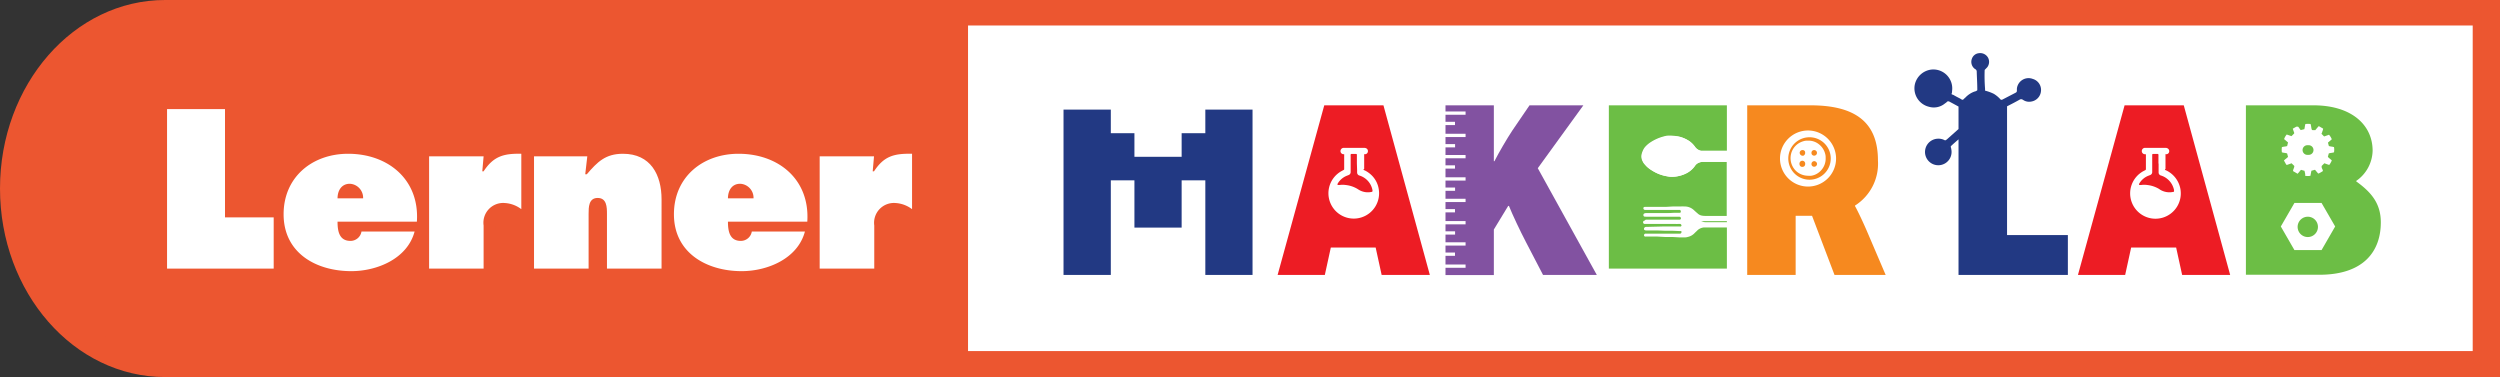 <svg id="Layer_1" data-name="Layer 1" xmlns="http://www.w3.org/2000/svg" viewBox="0 0 305 46"><rect x="0" y="0" width="305" height="46" fill="#333333" stroke="none"/><defs><style>.cls-1{opacity:0;}.cls-2{fill:#fff;}.cls-3{fill:#ec5630;}.cls-4{fill:#223983;}.cls-5{fill:#ed1c24;}.cls-6{fill:#f6891f;}.cls-7{fill:#6cbe45;}.cls-8{fill:#8252A1}</style></defs><g class="cls-1"><path class="cls-2" d="M20.15,1.47C9.84,1.47,1.47,11.11,1.47,23S9.84,44.53,20.15,44.53H303.53V1.47Z"/><path class="cls-2" d="M305,46H20.15C9,46,0,35.68,0,23S9,0,20.15,0H305ZM20.15,3C10.66,3,3,11.94,3,23s7.71,20,17.2,20h281.9V3Z"/></g><path class="cls-3" d="M20.15,1.47C9.84,1.47,1.47,11.11,1.47,23S9.84,44.53,20.15,44.53H303.53V1.47Z"/><path class="cls-3" d="M305,46H20.15C9,46,0,35.68,0,23S9,0,20.15,0H305ZM20.15,3C10.66,3,3,11.94,3,23s7.71,20,17.2,20h281.9V3Z"/><path class="cls-2" d="M118.1,3.11V42.83H301.67V3.11Z"/><g class="cls-1"><polygon class="cls-2" points="33.39 32.77 20.38 32.77 20.38 13.31 27.45 13.31 27.45 26.52 33.39 26.52 33.39 32.77"/><path class="cls-2" d="M34.86,34.25H18.91V11.84h10V25.05h5.94Zm-13-2.95H31.91V28H26V14.78H21.85Z"/></g><polygon class="cls-3" points="33.39 32.77 20.38 32.77 20.38 13.31 27.45 13.31 27.45 26.52 33.39 26.52 33.39 32.77"/><path class="cls-3" d="M34.86,34.25H18.91V11.84h10V25.05h5.94Zm-13-2.95H31.91V28H26V14.78H21.85Z"/><g class="cls-1"><path class="cls-2" d="M50.86,27H41.18c0,1.11.18,2.35,1.58,2.35a1.36,1.36,0,0,0,1.34-1.14h6.48c-.88,3.31-4.57,4.83-7.72,4.83-4.31,0-8.26-2.22-8.26-6.94,0-4.55,3.51-7.38,7.87-7.38C47.35,18.76,51.2,21.91,50.86,27Z"/><path class="cls-2" d="M42.86,34.55c-5.82,0-9.73-3.38-9.73-8.41s3.93-8.86,9.34-8.86a10.19,10.19,0,0,1,7.56,3,8.8,8.8,0,0,1,2.32,6.48h.14l-.18.69-.07,1H52l0,.12C50.92,32.7,46.5,34.55,42.86,34.55Zm-.39-14.32c-3.77,0-6.4,2.43-6.4,5.91,0,4,3.51,5.47,6.79,5.47a7.63,7.63,0,0,0,5.21-1.88H45a2.79,2.79,0,0,1-2.26,1.13c-.92,0-3-.37-3-3.82V25.57h9.65a5.75,5.75,0,0,0-1.48-3.26A7.28,7.28,0,0,0,42.47,20.23Z"/></g><path class="cls-3" d="M50.86,27H41.18c0,1.11.18,2.35,1.58,2.35a1.36,1.36,0,0,0,1.34-1.14h6.48c-.88,3.31-4.57,4.83-7.72,4.83-4.31,0-8.26-2.22-8.26-6.94,0-4.55,3.51-7.38,7.87-7.38C47.35,18.76,51.2,21.91,50.86,27Z"/><path class="cls-3" d="M42.86,34.55c-5.82,0-9.73-3.38-9.73-8.41s3.93-8.86,9.34-8.86a10.19,10.19,0,0,1,7.56,3,8.8,8.8,0,0,1,2.32,6.48h.14l-.18.69-.07,1H52l0,.12C50.92,32.7,46.5,34.55,42.86,34.55Zm-.39-14.32c-3.77,0-6.4,2.43-6.4,5.91,0,4,3.51,5.47,6.79,5.47a7.63,7.63,0,0,0,5.21-1.88H45a2.79,2.79,0,0,1-2.26,1.13c-.92,0-3-.37-3-3.82V25.57h9.65a5.75,5.75,0,0,0-1.48-3.26A7.28,7.28,0,0,0,42.47,20.23Z"/><g class="cls-1"><path class="cls-2" d="M63.65,25.52a3.66,3.66,0,0,0-2-.75A2.41,2.41,0,0,0,59,27.51v5.26H52.35V19.07H59l-.16,1.83H59c1.18-1.81,2.4-2.19,4.64-2.14Z"/><path class="cls-2" d="M60.48,34.25H50.87V17.59h9.74v.09a8.17,8.17,0,0,1,3.08-.4l1.44,0V28.1l-2.38-1.41c-.57-.34-.76-.45-1.13-.45-.75,0-1.13.2-1.13,1.27ZM53.82,31.3h3.71V27.51a3.88,3.88,0,0,1,4.08-4.21,3.48,3.48,0,0,1,.57,0V20.29a2.64,2.64,0,0,0-1.94,1.42l-.44.66H57.4l0-1.59,0-.24H53.82Z"/></g><path class="cls-3" d="M63.65,25.52a3.66,3.66,0,0,0-2-.75A2.41,2.41,0,0,0,59,27.51v5.26H52.35V19.07H59l-.16,1.83H59c1.18-1.81,2.4-2.19,4.64-2.14Z"/><path class="cls-3" d="M60.48,34.25H50.87V17.59h9.74v.09a8.17,8.17,0,0,1,3.08-.4l1.44,0V28.1l-2.38-1.41c-.57-.34-.76-.45-1.13-.45-.75,0-1.13.2-1.13,1.27ZM53.82,31.3h3.71V27.51a3.88,3.88,0,0,1,4.08-4.21,3.48,3.48,0,0,1,.57,0V20.29a2.64,2.64,0,0,0-1.94,1.42l-.44.66H57.4l0-1.59,0-.24H53.82Z"/><g class="cls-1"><path class="cls-2" d="M80.71,32.77H74.05V26.09c0-.8,0-1.94-1.13-1.94s-1.11,1.14-1.11,1.94v6.68H65.15V19.07h6.5l-.25,2.19h.15c1.29-1.5,2.27-2.5,4.41-2.5,3.41,0,4.75,2.55,4.75,5.57Z"/><path class="cls-2" d="M82.18,34.25H63.68V17.59h9.63l0,.26A6.07,6.07,0,0,1,76,17.28c3.84,0,6.22,2.7,6.22,7ZM75.53,31.3h3.71v-7c0-2.72-1.1-4.1-3.28-4.1-1.44,0-2,.54-3.3,2l-.44.51H69.89L70,20.54H66.62V31.3h3.72V26.09c0-2.82,1.4-3.41,2.58-3.41s2.61.59,2.61,3.41Z"/></g><path class="cls-3" d="M80.71,32.77H74.05V26.09c0-.8,0-1.94-1.13-1.94s-1.11,1.14-1.11,1.94v6.68H65.15V19.07h6.5l-.25,2.19h.15c1.29-1.5,2.27-2.5,4.41-2.5,3.41,0,4.75,2.55,4.75,5.57Z"/><path class="cls-3" d="M82.18,34.25H63.68V17.59h9.63l0,.26A6.07,6.07,0,0,1,76,17.28c3.84,0,6.22,2.7,6.22,7ZM75.53,31.3h3.71v-7c0-2.72-1.1-4.1-3.28-4.1-1.44,0-2,.54-3.3,2l-.44.51H69.89L70,20.54H66.62V31.3h3.72V26.09c0-2.82,1.4-3.41,2.58-3.41s2.61.59,2.61,3.41Z"/><g class="cls-1"><path class="cls-2" d="M98.49,27H88.81c0,1.11.18,2.35,1.57,2.35a1.36,1.36,0,0,0,1.34-1.14H98.2c-.88,3.31-4.57,4.83-7.72,4.83-4.31,0-8.26-2.22-8.26-6.94,0-4.55,3.51-7.38,7.88-7.38C95,18.76,98.82,21.91,98.49,27Z"/><path class="cls-2" d="M90.48,34.55c-5.82,0-9.73-3.38-9.73-8.41s3.93-8.86,9.35-8.86a10.13,10.13,0,0,1,7.55,3A8.76,8.76,0,0,1,100,26.78h.14l-.18.68-.07,1.05h-.21l0,.12C98.54,32.7,94.13,34.55,90.48,34.55ZM90.1,20.23c-3.77,0-6.4,2.43-6.4,5.91,0,4,3.5,5.47,6.78,5.47a7.63,7.63,0,0,0,5.21-1.88h-3a2.79,2.79,0,0,1-2.26,1.13c-.92,0-3-.37-3-3.82V25.57H97a5.62,5.62,0,0,0-1.48-3.26A7.28,7.28,0,0,0,90.1,20.23Z"/></g><path class="cls-3" d="M98.49,27H88.81c0,1.11.18,2.35,1.57,2.35a1.36,1.36,0,0,0,1.34-1.14H98.2c-.88,3.31-4.57,4.83-7.72,4.83-4.31,0-8.26-2.22-8.26-6.94,0-4.55,3.51-7.38,7.88-7.38C95,18.76,98.82,21.91,98.49,27Z"/><path class="cls-3" d="M90.48,34.55c-5.82,0-9.73-3.38-9.73-8.41s3.93-8.86,9.35-8.86a10.13,10.13,0,0,1,7.55,3A8.76,8.76,0,0,1,100,26.78h.14l-.18.68-.07,1.05h-.21l0,.12C98.54,32.7,94.13,34.55,90.48,34.55ZM90.1,20.23c-3.77,0-6.4,2.43-6.4,5.91,0,4,3.5,5.47,6.78,5.47a7.63,7.63,0,0,0,5.21-1.88h-3a2.79,2.79,0,0,1-2.26,1.13c-.92,0-3-.37-3-3.82V25.57H97a5.62,5.62,0,0,0-1.48-3.26A7.28,7.28,0,0,0,90.1,20.23Z"/><g class="cls-1"><path class="cls-2" d="M111.28,25.52a3.69,3.69,0,0,0-2-.75,2.42,2.42,0,0,0-2.61,2.74v5.26H100V19.07h6.66l-.16,1.83h.16c1.19-1.81,2.4-2.19,4.65-2.14Z"/><path class="cls-2" d="M108.1,34.25H98.5V17.59h9.73v.09a8.22,8.22,0,0,1,3.09-.4l1.44,0V28.1l-2.38-1.41c-.57-.34-.77-.45-1.13-.45-.76,0-1.14.2-1.14,1.27Zm-6.66-2.95h3.72V27.51a3.88,3.88,0,0,1,4.08-4.21,3.28,3.28,0,0,1,.56,0V20.29a2.64,2.64,0,0,0-1.94,1.42l-.44.66H105l0-1.59,0-.24h-3.59Z"/></g><path class="cls-3" d="M111.28,25.52a3.69,3.69,0,0,0-2-.75,2.42,2.42,0,0,0-2.61,2.74v5.26H100V19.07h6.66l-.16,1.83h.16c1.19-1.81,2.4-2.19,4.65-2.14Z"/><path class="cls-3" d="M108.1,34.25H98.5V17.59h9.73v.09a8.22,8.22,0,0,1,3.09-.4l1.44,0V28.1l-2.38-1.41c-.57-.34-.77-.45-1.13-.45-.76,0-1.14.2-1.14,1.27Zm-6.66-2.95h3.72V27.51a3.88,3.88,0,0,1,4.08-4.21,3.28,3.28,0,0,1,.56,0V20.29a2.64,2.64,0,0,0-1.94,1.42l-.44.66H105l0-1.59,0-.24h-3.59Z"/><g class="cls-1"><path class="cls-2" d="M90.3,22.42c-1,0-1.49.83-1.49,1.78h3.12A1.71,1.71,0,0,0,90.3,22.42Z"/><path class="cls-2" d="M93.4,25.68H87.33V24.2a3,3,0,0,1,3-3.25,3.18,3.18,0,0,1,3.1,3.25Z"/></g><path class="cls-3" d="M90.3,22.42c-1,0-1.49.83-1.49,1.78h3.12A1.71,1.71,0,0,0,90.3,22.42Z"/><path class="cls-3" d="M93.4,25.68H87.33V24.2a3,3,0,0,1,3-3.25,3.18,3.18,0,0,1,3.1,3.25Z"/><g class="cls-1"><path class="cls-2" d="M42.68,22.42c-1,0-1.5.83-1.5,1.78H44.3A1.71,1.71,0,0,0,42.68,22.42Z"/><path class="cls-2" d="M45.78,25.68H39.71V24.2a3,3,0,0,1,3-3.25,3.18,3.18,0,0,1,3.1,3.25Z"/></g><path class="cls-3" d="M42.68,22.42c-1,0-1.5.83-1.5,1.78H44.3A1.71,1.71,0,0,0,42.68,22.42Z"/><path class="cls-3" d="M45.78,25.68H39.71V24.2a3,3,0,0,1,3-3.25,3.18,3.18,0,0,1,3.1,3.25Z"/><polygon class="cls-2" points="27.45 13.31 20.38 13.31 20.38 32.77 33.39 32.77 33.39 26.52 27.45 26.52 27.45 13.31"/><path class="cls-2" d="M42.47,18.76c-4.36,0-7.87,2.83-7.87,7.38,0,4.72,3.95,6.94,8.26,6.94,3.15,0,6.84-1.52,7.72-4.83H44.1a1.36,1.36,0,0,1-1.34,1.14c-1.4,0-1.58-1.24-1.58-2.35h9.68C51.2,21.91,47.35,18.76,42.47,18.76ZM41.18,24.2c0-.95.49-1.78,1.5-1.78A1.71,1.71,0,0,1,44.3,24.2Z"/><path class="cls-2" d="M59,20.9h-.16L59,19.07H52.35v13.7H59V27.51a2.41,2.41,0,0,1,2.6-2.74,3.66,3.66,0,0,1,2,.75V18.76C61.41,18.71,60.19,19.09,59,20.9Z"/><path class="cls-2" d="M76,18.76c-2.14,0-3.12,1-4.41,2.5H71.4l.25-2.19h-6.5v13.7h6.66V26.09c0-.8,0-1.94,1.11-1.94s1.13,1.14,1.13,1.94v6.68h6.66V24.33C80.71,21.31,79.37,18.76,76,18.76Z"/><path class="cls-2" d="M90.1,18.76c-4.37,0-7.88,2.83-7.88,7.38,0,4.72,4,6.94,8.26,6.94,3.15,0,6.84-1.52,7.72-4.83H91.72a1.36,1.36,0,0,1-1.34,1.14c-1.39,0-1.57-1.24-1.57-2.35h9.68C98.82,21.91,95,18.76,90.1,18.76ZM88.81,24.2c0-.95.48-1.78,1.49-1.78a1.71,1.71,0,0,1,1.63,1.78Z"/><path class="cls-2" d="M106.63,20.9h-.16l.16-1.83H100v13.7h6.66V27.51a2.42,2.42,0,0,1,2.61-2.74,3.69,3.69,0,0,1,2,.75V18.76C109,18.71,107.82,19.09,106.63,20.9Z"/><path class="cls-4" d="M147.05,33.54V22h-2.89v5.77H138.4V22h-2.88V33.54h-5.77V13.37h5.77v2.88h2.88v2.88h5.76V16.25h2.89V13.37h5.76V33.54Z"/><path class="cls-5" d="M168.56,33.54l-.73-3.34h-5.47l-.73,3.34h-5.76l5.69-20.69h7.22l5.66,20.69Z"/><path class="cls-8" d="M194.81,33.54h-6.56l-2.08-4c-.7-1.34-1.64-3.32-2.08-4.42H184L182.25,28v5.56h-5.9V12.85h5.9v6.82h.07c.54-1.07,1.54-2.77,2.18-3.74l2.1-3.08h6.57l-5.56,7.67Z"/><path class="cls-6" d="M223.81,33.54l-2.74-7.21h-2v7.21h-5.91V12.85h7.73c5.82,0,8.22,2.37,8.22,6.73a6.05,6.05,0,0,1-2.8,5.5v.06c.36.64,1,2,1.49,3.14l2.25,5.26Z"/><path class="cls-5" d="M266.22,33.54l-.73-3.34H260l-.73,3.34h-5.76l5.69-20.69h7.22l5.66,20.69Z"/><path class="cls-7" d="M274,12.85h8.25c4.65,0,7.21,2.4,7.21,5.54a4.6,4.6,0,0,1-2,3.68v.06c1.86,1.34,3,2.71,3,5,0,3.44-2,6.39-7.51,6.39H274Z"/><rect class="cls-2" x="176.23" y="14.86" width="1.28" height="0.4"/><rect class="cls-2" x="176.23" y="13.6" width="2.57" height="0.4"/><rect class="cls-2" x="176.23" y="16.32" width="2.57" height="0.4"/><rect class="cls-2" x="176.24" y="17.58" width="1.28" height="0.4"/><rect class="cls-2" x="176.23" y="20.17" width="1.28" height="0.4"/><rect class="cls-2" x="176.23" y="18.91" width="2.57" height="0.4"/><rect class="cls-2" x="176.23" y="21.63" width="2.57" height="0.4"/><rect class="cls-2" x="176.24" y="22.88" width="1.28" height="0.4"/><rect class="cls-2" x="176.23" y="25.51" width="1.28" height="0.4"/><rect class="cls-2" x="176.23" y="24.25" width="2.57" height="0.4"/><rect class="cls-2" x="176.23" y="26.97" width="2.57" height="0.4"/><rect class="cls-2" x="176.24" y="28.22" width="1.28" height="0.4"/><rect class="cls-2" x="176.23" y="30.81" width="1.28" height="0.4"/><rect class="cls-2" x="176.23" y="29.56" width="2.57" height="0.4"/><rect class="cls-2" x="176.23" y="32.27" width="2.57" height="0.4"/><path class="cls-2" d="M279.72,15.7l.44-.25c.09,0,.11,0,.18,0s.19.24.29.35l.06.07.44-.11c.06-.22.06-.43.13-.63a2.63,2.63,0,0,1,.63,0c.07.2.07.42.13.63s.28.07.43.13l.29-.34c.16-.19.13-.18.35-.05l.33.19a.7.7,0,0,1-.09.32c0,.1-.07.21-.11.31l.32.33.6-.21a1.8,1.8,0,0,1,.33.53c0,.05-.05.08-.09.11l-.37.32,0,0,.11.41c.2.08.43.07.63.14a1.87,1.87,0,0,1,0,.63c-.2.08-.42.06-.64.14l-.11.42c.15.16.33.28.48.43a2.29,2.29,0,0,1-.31.55c-.21-.05-.41-.14-.6-.2l-.33.33,0,.12c0,.12.08.24.13.36a.18.18,0,0,1,0,.16c-.13.08-.28.17-.44.25s-.09,0-.14,0l-.36-.43-.44.12-.12.62a2.12,2.12,0,0,1-.63,0,.21.21,0,0,1,0-.11c0-.16-.06-.33-.09-.5l0,0-.42-.12a1.16,1.16,0,0,0-.18.2c-.06.07-.12.15-.19.22s-.08.07-.15,0l-.45-.26a.53.53,0,0,1,0-.13c.05-.13.1-.26.14-.39a.56.56,0,0,0,0-.12l-.33-.32-.59.21a.8.8,0,0,1-.18-.27c-.06-.09-.1-.18-.16-.27.15-.17.35-.28.5-.45l-.11-.42c-.21-.08-.44-.06-.64-.14a2.22,2.22,0,0,1,0-.63c.21-.07.43-.06.64-.13l.11-.44-.48-.41a1.74,1.74,0,0,1,.32-.56l.58.2.33-.33a.81.81,0,0,0,0-.09c-.05-.13-.1-.26-.14-.4A.42.42,0,0,1,279.72,15.7Zm1.86,3.19a.59.59,0,1,0,0-1.17.59.59,0,1,0,0,1.17Z"/><path class="cls-2" d="M279.92,30.51l-1.66-2.88,1.66-2.87h3.31l1.66,2.87-1.66,2.88Zm1.63-4.07a1.24,1.24,0,1,0,1.24,1.24A1.24,1.24,0,0,0,281.55,26.44Z"/><path class="cls-2" d="M166.33,20.68a.39.39,0,0,0,.19.12,3.26,3.26,0,0,1,.73.5,3,3,0,0,1,.94,1.68,3.09,3.09,0,1,1-4.5-2.12l.24-.13a.11.11,0,0,0,.06-.09V19a.71.71,0,0,0,0-.14s0,0,0-.05l-.14,0a.38.38,0,0,1-.31-.4.4.4,0,0,1,.35-.37h2.11c.15,0,.31,0,.47,0a.55.55,0,0,1,.24.07.38.38,0,0,1,.17.4.36.36,0,0,1-.29.3l-.16,0a0,0,0,0,0,0,0,.24.24,0,0,0,0,.08v1.72S166.33,20.66,166.33,20.68Zm-.79-.75V18.87a.1.1,0,0,0-.09-.09h-.58a.09.09,0,0,0-.09.08,2.18,2.18,0,0,0,0,.25V21a.38.38,0,0,1-.26.36l-.18.07a2.27,2.27,0,0,0-1.16,1,.3.3,0,0,1,0,.08s0,.06,0,.06l.25,0a2.62,2.62,0,0,1,.74,0,3.5,3.5,0,0,1,1.41.46l.19.12a2.14,2.14,0,0,0,1.62.25,0,0,0,0,0,.05-.05.47.47,0,0,0,0-.17,2.32,2.32,0,0,0-1.48-1.73l-.18-.06a.38.38,0,0,1-.21-.31,1.62,1.62,0,0,1,0-.22Z"/><path class="cls-2" d="M264.12,20.68c0,.07.12.09.18.12A3.13,3.13,0,0,1,266,23a3.09,3.09,0,1,1-4.51-2.12l.25-.13a.15.15,0,0,0,.06-.09V19a.71.71,0,0,0,0-.14.1.1,0,0,0-.06-.05l-.13,0a.38.38,0,0,1-.31-.4.39.39,0,0,1,.35-.37h2.1c.16,0,.32,0,.47,0a.48.48,0,0,1,.24.07.38.38,0,0,1,.18.4.36.36,0,0,1-.29.3l-.16,0s0,0,0,0a.22.22,0,0,0,0,.08v1.72S264.12,20.66,264.12,20.68Zm-.79-.75v-.84a1.7,1.7,0,0,0,0-.22.1.1,0,0,0-.08-.09h-.58a.11.11,0,0,0-.1.08V21a.38.38,0,0,1-.26.36l-.18.07a2.23,2.23,0,0,0-1.16,1,.3.3,0,0,0,0,.08s0,.06,0,.06l.24,0a2.69,2.69,0,0,1,.75,0,3.55,3.55,0,0,1,1.41.46l.18.12a2.17,2.17,0,0,0,1.63.25.05.05,0,0,0,.05-.05.91.91,0,0,0,0-.17,2.34,2.34,0,0,0-1.48-1.73l-.18-.06a.39.39,0,0,1-.22-.31v-1.1Z"/><path class="cls-4" d="M252.28,28.68v4.86H238.94V17c-.3.26-.61.53-.89.79l-.07.11a1.36,1.36,0,0,1,.08.32,1.62,1.62,0,1,1-1.58-1.3,1.58,1.58,0,0,1,.72.16.18.18,0,0,0,.22,0l.13-.1,1.39-1.24V13l-.64-.35-.45-.24a.26.26,0,0,0-.31,0,.8.8,0,0,1-.23.19,2.13,2.13,0,0,1-2,.42,2.31,2.31,0,0,1-1.69-2.76,2.35,2.35,0,0,1,2.09-1.78,2.31,2.31,0,0,1,2.44,2.64c0,.1,0,.19-.05.3s.13.12.21.16q.38.22.78.42c.13.06.24.19.4.17a3.71,3.71,0,0,1,.29-.27,2.87,2.87,0,0,1,1.11-.73.7.7,0,0,0,.34-.16V10.9c0-.71-.05-1.45-.07-2.18a.33.33,0,0,0-.12-.25.94.94,0,0,1-.24-.18,1.07,1.07,0,0,1-.23-1.12,1,1,0,0,1,.85-.68,1.1,1.1,0,0,1,1.1.51,1.08,1.08,0,0,1-.08,1.21l-.31.32a19.8,19.8,0,0,0,.05,2.33,2,2,0,0,0,0,.2,5.23,5.23,0,0,1,1.07.39,3.51,3.51,0,0,1,.83.7.25.25,0,0,0,.21,0l1.62-.84a.25.25,0,0,0,.15-.24c0-.08,0-.16,0-.24A1.43,1.43,0,0,1,248,9.63a1.39,1.39,0,0,1,1,1.48,1.41,1.41,0,0,1-1.19,1.28,1.3,1.3,0,0,1-.91-.15l-.13-.08a.35.35,0,0,0-.38,0c-.51.29-1,.54-1.53.81V28.68Z"/><path class="cls-2" d="M224,19.35a3.42,3.42,0,1,1-3.42-3.43A3.43,3.43,0,0,1,224,19.35Z"/><path class="cls-6" d="M220.6,16.75a2.59,2.59,0,1,1,0,5.17,2.59,2.59,0,0,1,0-5.17Z"/><path class="cls-2" d="M222.73,19.25a2.13,2.13,0,0,1-.65,1.63,2,2,0,0,1-1.1.56,1.75,1.75,0,0,1-.4,0,2.16,2.16,0,0,1-1.35-.48,2.17,2.17,0,0,1-.45-2.82,2.13,2.13,0,0,1,1.2-.9,1.44,1.44,0,0,1,.46-.08h.23a2,2,0,0,1,1.26.46,2.13,2.13,0,0,1,.72,1.07A1.6,1.6,0,0,1,222.73,19.25Z"/><path class="cls-6" d="M219.88,20.36a.33.33,0,0,1-.34-.34.35.35,0,1,1,.69,0A.33.33,0,0,1,219.88,20.36Z"/><path class="cls-6" d="M221,20a.34.34,0,0,1,.34-.34.36.36,0,0,1,.34.34.35.35,0,0,1-.35.34A.32.32,0,0,1,221,20Z"/><path class="cls-6" d="M220.23,18.63A.37.37,0,0,1,220,19l-.11,0h0a.38.38,0,0,1-.33-.37.34.34,0,0,1,.34-.32.31.31,0,0,1,.31.18A1,1,0,0,1,220.23,18.63Z"/><path class="cls-6" d="M221,18.65a.32.32,0,0,1,.33-.34.34.34,0,1,1,0,.68A.32.32,0,0,1,221,18.65Z"/><path class="cls-7" d="M200.36,18.56a1.32,1.32,0,0,0-.05.92,2.35,2.35,0,0,0,.21.42,4.49,4.49,0,0,0,.41.46,4.07,4.07,0,0,0,.63.46,4.87,4.87,0,0,0,1.88.7,2.4,2.4,0,0,0,.46.05,3.77,3.77,0,0,0,.94-.11,3.87,3.87,0,0,0,.93-.35,2.85,2.85,0,0,0,1-.9s0,0,0,0a1,1,0,0,1,.25-.25,1.28,1.28,0,0,1,.64-.21h.14c.51,0,2.16,0,2.86,0v6.59l-2.68,0a1.93,1.93,0,0,1-.42-.05,1,1,0,0,1-.47-.27c-.16-.13-.31-.27-.45-.4a1.64,1.64,0,0,0-1.15-.43,3.39,3.39,0,0,0-.46,0l-.94,0-.88.05h0c-.31,0-.63,0-1,0l-.88,0-.54,0h-.08a.29.29,0,0,1-.1,0,.21.21,0,0,0-.11.1.21.21,0,0,0,.18.27h4.16l.11,0a.21.21,0,0,1,.11.18.22.22,0,0,1-.19.24h-.7c-.62,0-1.26,0-1.88,0s-1,0-1.45,0h-.21a.21.21,0,0,0-.13.13.33.33,0,0,0,0,.14.17.17,0,0,0,.16.13s0,0,.07,0h.52c.24,0,.5,0,.75,0,.56,0,1.13,0,1.69,0l1.12,0h.06a.21.21,0,0,1,.18.3.22.22,0,0,1-.18.13.36.36,0,0,1-.14,0c-.61,0-1.23,0-1.84,0h-.16l-2,.05h-.09a.2.2,0,0,0-.18.16.14.14,0,0,0,0,.09.2.2,0,0,0,.16.16h0l1.07,0,1.86,0h.88a1.42,1.42,0,0,0,.29,0H205a.23.23,0,0,1,.14.19.2.2,0,0,1-.19.23h-4.16a.11.11,0,0,0-.08,0,.19.19,0,0,0-.14.18.17.17,0,0,0,.12.17.13.13,0,0,0,.08,0l.56,0c.29,0,.59,0,.88,0h0l.89.05.91,0h0l.85.05h.56a1.33,1.33,0,0,0,.52-.06,1.58,1.58,0,0,0,.74-.4c.12-.13.25-.24.36-.35l.11-.11a1.43,1.43,0,0,1,.71-.29h.31l2.51,0v5.79h-14.4V12.85h14.4v5.53l-2.94,0h-.24a1.23,1.23,0,0,1-.76-.5,2.89,2.89,0,0,0-.59-.62,3.71,3.71,0,0,0-1.39-.62,5.69,5.69,0,0,0-.68-.08,3.74,3.74,0,0,0-.75,0,6.22,6.22,0,0,0-.91.26,5.47,5.47,0,0,0-1.15.6,3.29,3.29,0,0,0-.59.53A1.89,1.89,0,0,0,200.36,18.56Z"/><path class="cls-2" d="M210.85,18.38v1.37h-.14c-.7,0-2.35,0-2.86,0h-.14a1.28,1.28,0,0,0-.64.21,1,1,0,0,0-.25.25s0,0,0,0a2.85,2.85,0,0,1-1,.9,3.87,3.87,0,0,1-.93.35,3.77,3.77,0,0,1-.94.11,2.4,2.4,0,0,1-.46-.05,4.87,4.87,0,0,1-1.88-.7,4.07,4.07,0,0,1-.63-.46,4.49,4.49,0,0,1-.41-.46,2.35,2.35,0,0,1-.21-.42,1.32,1.32,0,0,1,.05-.92,1.89,1.89,0,0,1,.35-.56,3.29,3.29,0,0,1,.59-.53,5.47,5.47,0,0,1,1.15-.6,6.22,6.22,0,0,1,.91-.26,3.74,3.74,0,0,1,.75,0,5.69,5.69,0,0,1,.68.08,3.71,3.71,0,0,1,1.39.62,2.89,2.89,0,0,1,.59.62,1.23,1.23,0,0,0,.76.5h.24l2.94,0Z"/><path class="cls-2" d="M211,26.34v1.41h-.32l-2.51,0h-.31a1.43,1.43,0,0,0-.71.29l-.11.11c-.11.11-.24.22-.36.35a1.58,1.58,0,0,1-.74.4,1.33,1.33,0,0,1-.52.06h-.56l-.85-.05h0l-.91,0-.89-.05h0c-.29,0-.59,0-.88,0l-.56,0a.13.13,0,0,1-.08,0,.17.17,0,0,1-.12-.17.19.19,0,0,1,.14-.18.11.11,0,0,1,.08,0h4.16a.2.2,0,0,0,.19-.23.23.23,0,0,0-.14-.19h-.11a1.42,1.42,0,0,1-.29,0h-.88l-1.86,0-1.07,0h0a.2.2,0,0,1-.16-.16.14.14,0,0,1,0-.09.2.2,0,0,1,.18-.16h.09l2-.05h.16c.61,0,1.23,0,1.84,0a.36.36,0,0,0,.14,0,.22.22,0,0,0,.18-.13.21.21,0,0,0-.18-.3h-.06l-1.12,0c-.56,0-1.13,0-1.69,0-.25,0-.51,0-.75,0h-.52s-.05,0-.07,0a.17.17,0,0,1-.16-.13.33.33,0,0,1,0-.14.21.21,0,0,1,.13-.13h.21c.48,0,1,0,1.45,0s1.26,0,1.88,0h.7a.22.22,0,0,0,.19-.24.21.21,0,0,0-.11-.18l-.11,0h-4.16a.21.21,0,0,1-.18-.27.21.21,0,0,1,.11-.1.29.29,0,0,0,.1,0h.08l.54,0,.88,0c.32,0,.64,0,1,0h0l.88-.05.94,0a3.39,3.39,0,0,1,.46,0,1.64,1.64,0,0,1,1.15.43c.14.13.29.27.45.4a1,1,0,0,0,.47.27,1.93,1.93,0,0,0,.42.05l2.68,0Z"/></svg>